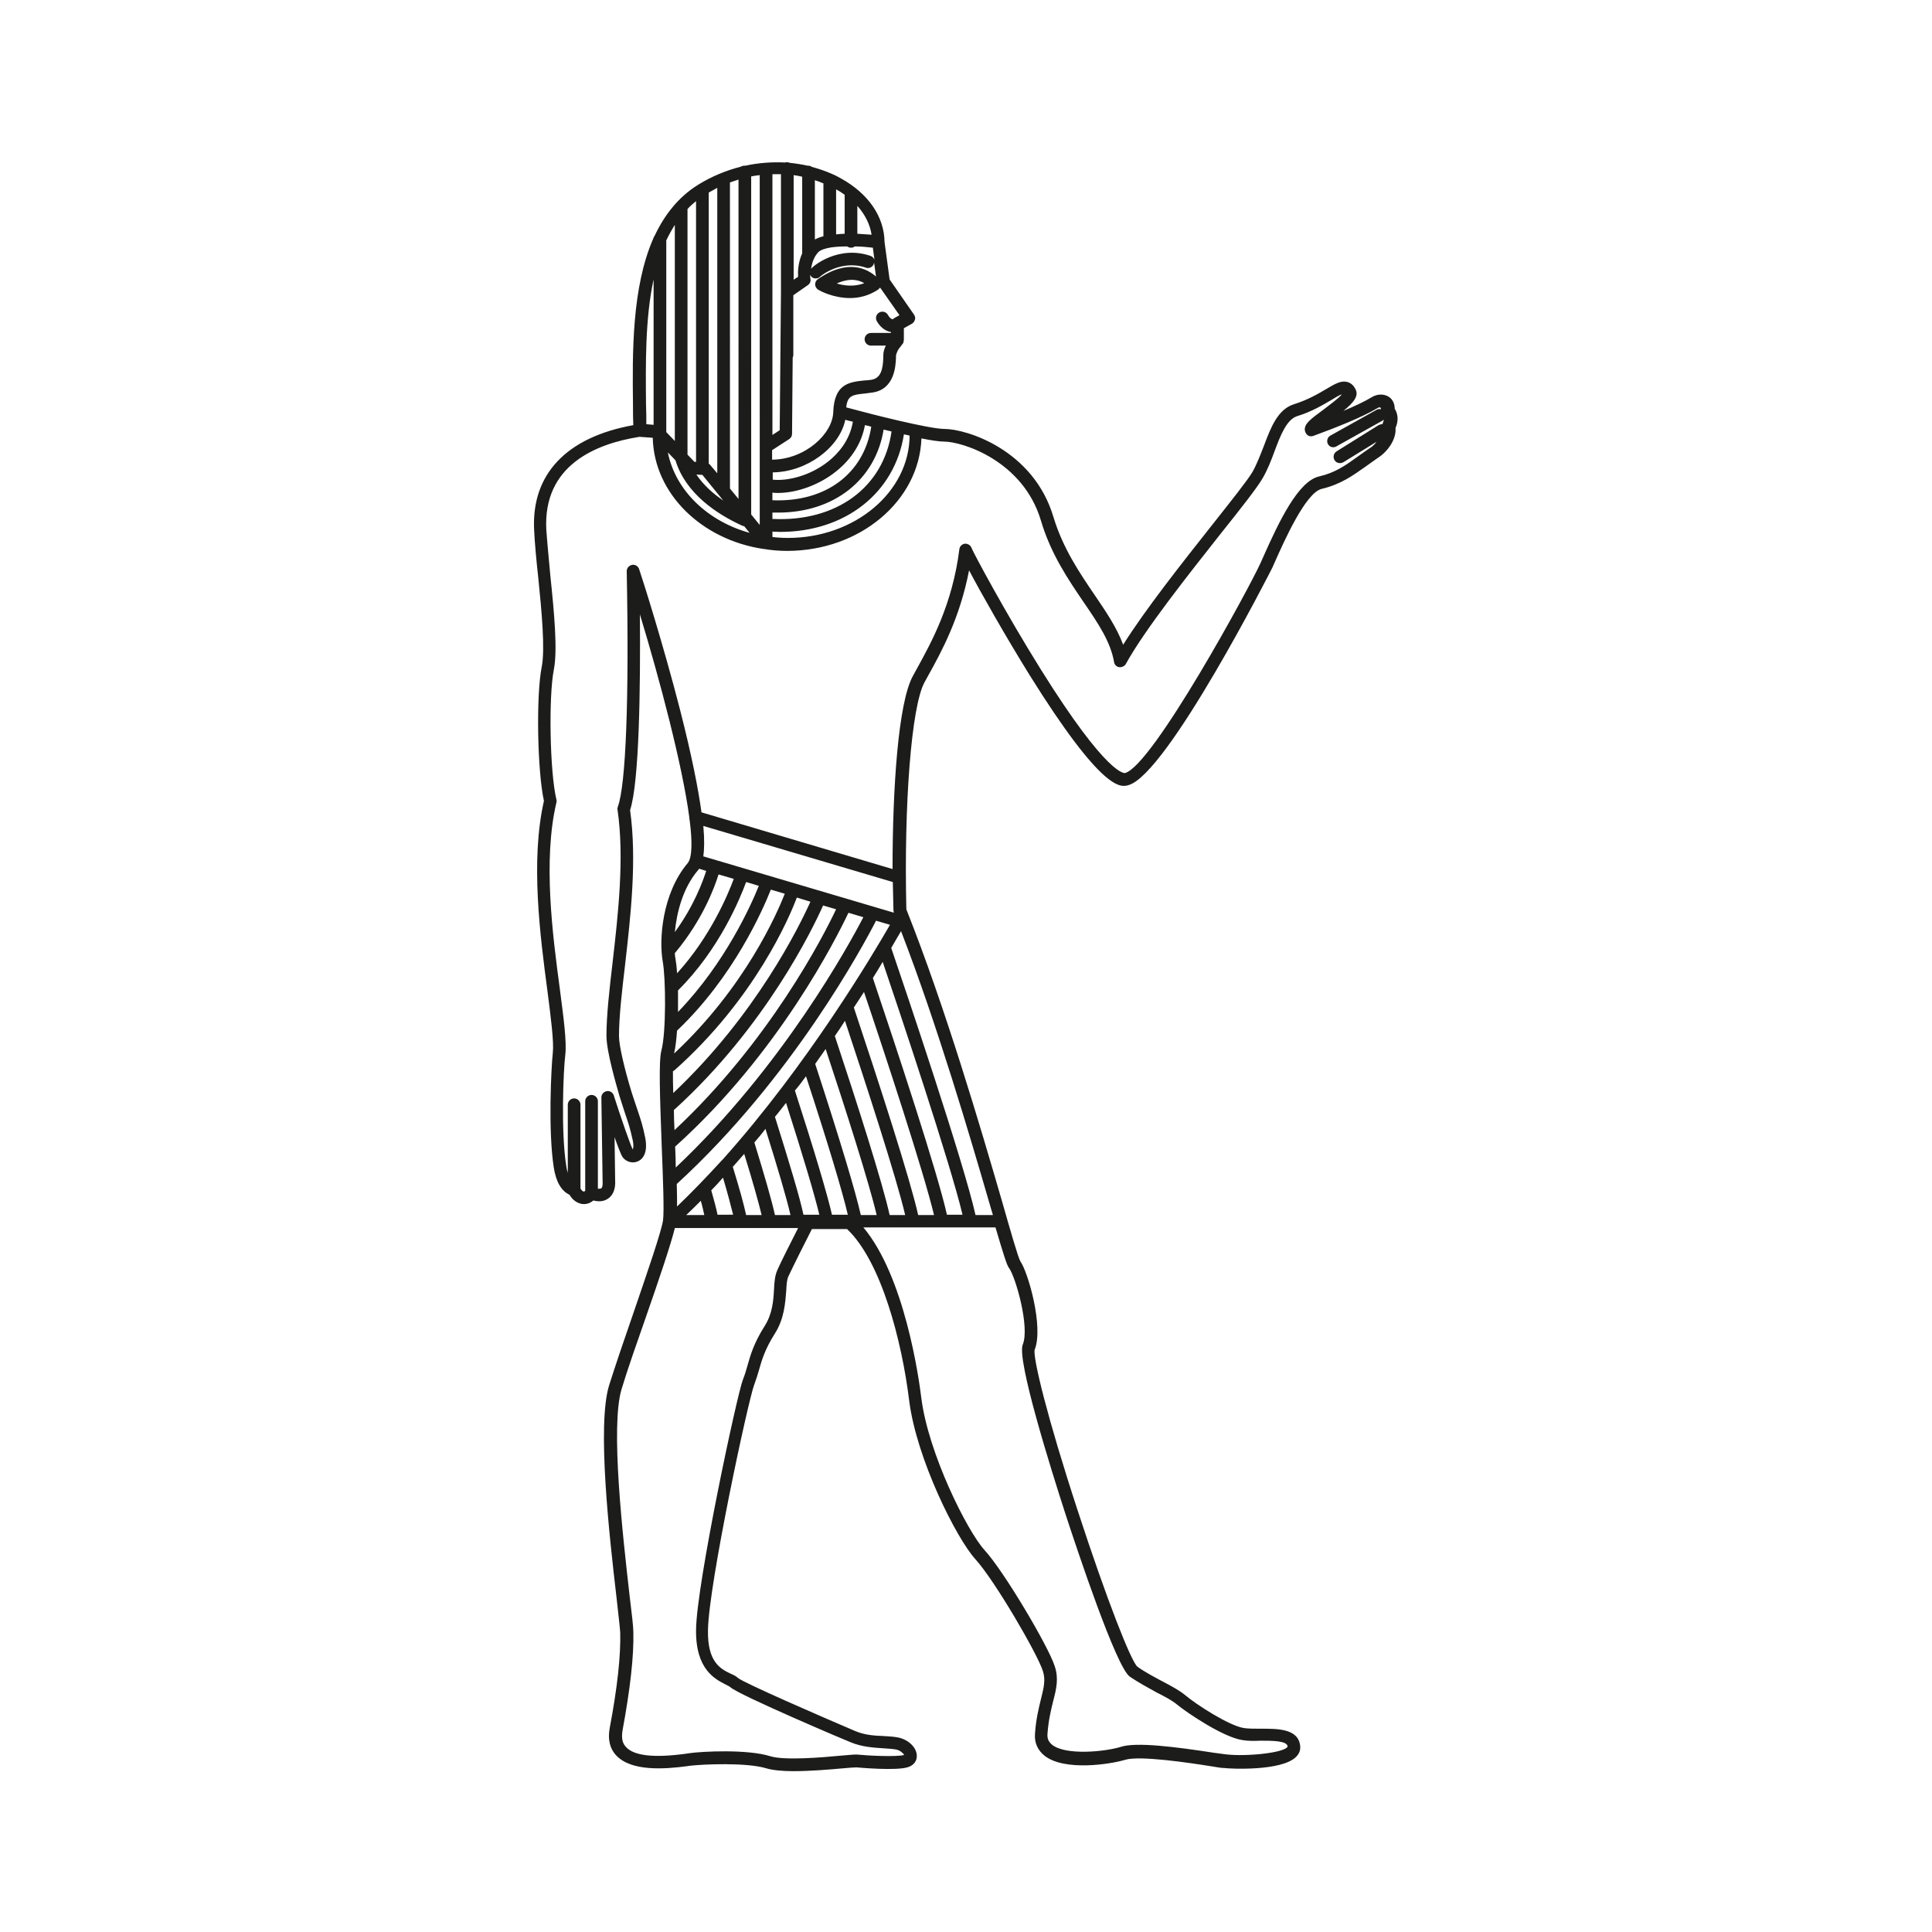 <?xml version="1.0" encoding="UTF-8"?>
<!-- Uploaded to: SVG Repo, www.svgrepo.com, Generator: SVG Repo Mixer Tools -->
<svg width="800px" height="800px" version="1.1" viewBox="144 144 512 512" xmlns="http://www.w3.org/2000/svg">
 <path d="m513.61 252.3c0-1.258-0.504-2.434-1.512-3.106-1.258-0.84-3.023-0.84-4.449 0-1.93 1.176-4.785 2.519-7.641 3.695 2.602-2.098 4.113-3.863 3.273-5.625-0.504-1.09-1.258-1.762-2.184-2.016-1.68-0.504-3.359 0.504-5.625 1.848-2.016 1.176-4.785 2.856-8.566 4.031-4.281 1.344-6.129 6.129-7.977 11.082-0.922 2.352-1.848 4.785-3.023 6.887-1.344 2.266-5.711 7.727-10.746 14.105-7.977 10.078-17.719 22.418-23.512 31.656-1.68-4.535-4.535-8.734-7.559-13.184-3.945-5.793-8.398-12.344-10.914-20.656-5.289-17.801-23.008-23.344-28.887-23.344-4.031 0-19.566-3.945-26.031-5.711 0.336-3.191 1.68-3.359 5.121-3.695 0.586-0.082 1.176-0.168 1.848-0.25 5.879-0.84 6.129-7.137 6.215-9.152v-0.504c0.082-0.922 0.754-2.016 1.008-2.266l0.082-0.082 0.754-1.008c0.082-0.082 0.168-0.25 0.168-0.418v-0.082c0-0.168 0.082-0.336 0.082-0.418v-3.106l2.098-1.176c0.418-0.25 0.672-0.586 0.84-1.09 0.168-0.504 0-0.922-0.25-1.344l-6.465-9.32-1.344-9.91c-0.082-6.719-4.281-12.848-11.586-16.879-0.754-0.418-1.512-0.84-2.352-1.176-1.68-0.754-3.441-1.344-5.289-1.848-0.25-0.168-0.586-0.336-1.008-0.336h-0.168c-1.512-0.336-3.106-0.586-4.703-0.754-0.25-0.082-0.504-0.168-0.754-0.168-0.168 0-0.336 0-0.504 0.082-3.441-0.168-7.055 0.082-10.496 0.84h-0.25c-0.336 0-0.672 0.082-0.922 0.25-3.945 1.008-7.809 2.602-11.336 4.785-5.289 3.273-8.984 8.062-11.586 13.602-0.168 0.168-0.25 0.418-0.336 0.672-5.711 13.016-5.543 30.398-5.375 44.168 0 1.848 0 3.609 0.082 5.289-17.719 3.191-27.039 13.016-26.281 27.793 0.168 3.609 0.586 7.977 1.09 12.594 0.922 8.984 1.848 19.062 0.922 23.68-1.512 7.473-1.176 27.457 0.586 35.52-3.609 15.871-1.008 35.77 0.922 50.297 0.922 7.223 1.762 13.52 1.426 16.543-0.418 3.777-1.258 20.488 0.25 30.23 0.586 3.863 2.016 6.297 4.199 7.305 0.754 1.344 1.93 2.184 3.273 2.434 0.672 0.082 1.848 0.082 3.023-0.922 1.008 0.25 2.519 0.418 3.777-0.418 0.84-0.504 1.93-1.68 2.016-4.031v-0.082l-0.168-12.258c0.84 2.434 1.68 4.535 2.016 5.121 0.84 1.344 2.602 1.93 4.031 1.344 0.922-0.336 2.938-1.68 2.098-6.215-0.672-3.359-1.258-5.039-2.016-7.305-0.418-1.258-0.922-2.688-1.594-4.785-2.016-6.633-3.359-12.512-3.359-14.945 0-5.039 0.754-11.672 1.594-18.727 1.512-13.184 3.191-28.047 1.344-41.145 2.434-7.391 2.769-32.242 2.602-51.891 5.207 17.129 11.25 39.887 13.098 53.824 0 0.25 0 0.504 0.082 0.672 0.754 5.793 0.672 9.992-0.504 11.418-6.801 8.062-7.641 20.238-6.633 26.031 0.84 4.535 0.922 18.895-0.336 23.594-0.754 2.856-0.418 11.922 0.082 25.527 0.336 8.48 0.672 17.215 0.336 19.566-0.504 3.191-4.199 13.855-7.727 24.184-2.434 6.969-4.871 14.191-6.551 19.48-3.273 10.578 0.082 40.137 1.93 56.008 0.504 4.535 0.922 8.145 1.008 9.488 0.168 6.129-0.754 14.609-2.769 25.273-0.586 3.023 0 5.543 1.762 7.391 4.031 4.199 12.68 3.609 18.895 2.769l0.504-0.082c3.527-0.418 15.113-0.922 20.32 0.672 1.68 0.504 4.281 0.754 7.137 0.754 4.449 0 9.488-0.418 13.184-0.754 1.594-0.168 3.273-0.25 3.609-0.25 0.082 0 10.578 1.008 13.688-0.082 1.512-0.504 2.352-1.68 2.266-3.106-0.082-2.098-2.184-4.113-4.785-4.703-1.176-0.25-2.602-0.336-4.031-0.418-2.352-0.082-5.039-0.25-7.559-1.344-9.656-4.113-29.305-12.68-30.984-14.023-0.504-0.504-1.258-0.84-2.016-1.176-2.602-1.258-6.129-3.023-5.961-11.504 0.168-12.09 10.664-60.961 12.258-65.074 0.504-1.344 0.922-2.688 1.258-3.863 0.754-2.688 1.594-5.543 4.199-9.656 2.519-3.945 2.769-8.23 3.023-11.336 0.082-1.68 0.168-3.023 0.586-3.863 1.09-2.352 4.871-9.91 6.215-12.512h9.32c9.07 8.566 14.527 29.727 16.457 45.426 1.93 15.449 12.512 36.527 17.551 42.066 5.121 5.625 16.457 25.105 17.887 29.641 0.754 2.352 0.25 4.367-0.504 7.391-0.586 2.434-1.344 5.375-1.594 9.32-0.168 2.352 0.754 4.281 2.519 5.711 5.289 4.199 17.551 2.266 21.41 1.09 3.863-1.176 17.297 0.84 23.008 1.762 1.426 0.25 2.519 0.418 3.191 0.418 1.762 0.25 15.281 0.84 19.062-2.938 1.09-1.09 1.176-2.184 1.09-2.938-0.504-4.617-6.047-4.535-10.496-4.535-1.68 0-3.191 0-4.367-0.168-3.945-0.586-12.762-6.297-15.617-8.734-1.426-1.176-3.527-2.352-5.961-3.609-2.184-1.176-4.617-2.434-6.719-3.945-1.68-1.512-7.977-17.383-15.785-41.312-8.145-24.855-11.922-40.641-11.418-42.656 2.434-6.047-1.762-20.57-3.777-23.426-0.586-0.922-2.602-7.977-4.953-16.207-5.543-19.062-14.863-50.883-25.273-77.082-0.672-27.961 1.344-53.738 4.785-60.121l0.922-1.68c3.695-6.633 8.48-15.449 10.914-28.047 3.273 6.215 9.574 17.297 15.953 27.625 19.48 31.234 24.266 29.895 26.281 29.305 10.328-2.856 37.871-57.098 38.121-57.602l0.672-1.512c2.434-5.457 8.145-18.391 12.426-19.398 4.953-1.176 8.145-3.441 11.586-5.879 1.09-0.754 2.184-1.594 3.441-2.434 2.434-1.594 4.785-4.785 4.535-7.809 0.949-2.195 0.531-3.961-0.223-5.137zm-145.6 2.941c0.504 0.168 1.176 0.336 2.016 0.504-0.84 5.039-3.945 8.48-6.465 10.496-4.953 3.945-11 5.289-14.777 4.871v-1.93c8.98-0.086 17.715-6.555 19.227-13.941zm6.883 1.848c-1.93 12.426-12.09 20.07-26.199 19.48v-2.016c0.504 0.082 1.008 0.082 1.512 0.082 5.039 0 11-2.184 15.367-5.711 4.113-3.273 6.801-7.559 7.641-12.258 0.59 0.086 1.094 0.254 1.68 0.422zm5.375 1.258c-2.098 14.777-14.609 24.016-31.57 23.176v-1.68h1.512c14.777 0 25.777-8.648 27.961-22 0.754 0.168 1.426 0.336 2.098 0.504zm-34.93 4.031v20.738l-2.266-2.769-0.004-89.594c0.754-0.168 1.512-0.25 2.266-0.336zm-5.625 13.855-2.266-2.769v-0.082l-0.004-81.035c0.754-0.25 1.512-0.504 2.266-0.754zm-5.629-6.801-1.848-2.184c-0.082-0.168-0.25-0.25-0.418-0.336v-71.879c0.754-0.418 1.512-0.84 2.266-1.258zm-3.945 0.418 5.543 6.801c-2.602-1.762-5.207-4.031-7.137-6.887zm-9.57-11.336v-50.801c0.672-1.426 1.426-2.769 2.266-4.113v57.266zm2.434 7.473c2.688 8.816 11 14.273 17.633 17.297 0.168 0.082 0.418 0.168 0.586 0.168l1.426 1.762c-11.168-3.106-19.648-11.25-21.664-21.328zm25.695 18.895c0.672 0 1.344 0.082 2.016 0.082 17.297 0 30.398-10.328 32.832-25.863 0.504 0.082 1.008 0.25 1.512 0.336-0.082 14.945-14.527 27.121-32.242 27.121-1.426 0-2.769-0.082-4.113-0.25zm33.668-57.352-1.344 0.754c-0.168 0.082-0.25 0.168-0.418 0.336-0.672-0.082-1.09-0.84-1.258-1.09-0.418-0.84-1.426-1.176-2.266-0.754-0.84 0.418-1.176 1.426-0.754 2.266 0.672 1.258 2.016 2.688 3.777 2.938v0.25l-5.293 0.004c-0.922 0-1.68 0.754-1.68 1.68 0 0.922 0.754 1.68 1.68 1.68h3.945c-0.336 0.672-0.672 1.594-0.672 2.519v0.586c-0.082 3.359-0.754 5.625-3.273 5.961-0.586 0.082-1.176 0.168-1.762 0.168-3.945 0.418-7.977 0.84-8.23 8.398-0.168 5.711-7.391 12.512-16.207 12.594v-2.519l4.535-2.938c0.504-0.336 0.754-0.84 0.754-1.426l0.168-20.152c0.082-0.25 0.168-0.418 0.168-0.672v-15.871l3.863-2.688c0.504-0.336 0.84-1.008 0.672-1.68 0 0-0.082-0.418-0.082-1.008 0.168 0.25 0.336 0.504 0.586 0.672 0.25 0.168 0.586 0.25 0.922 0.25 0.418 0 0.922-0.168 1.176-0.504 0.336-0.336 5.625-4.535 12.09-2.352 0.84 0.336 1.848-0.168 2.098-1.008 0-0.082 0.082-0.25 0.082-0.336l0.504 3.695c-2.098-1.848-7.223-4.953-15.367 0.672-0.504 0.336-0.754 0.84-0.754 1.426 0 0.586 0.336 1.09 0.84 1.426 0.25 0.168 3.863 2.184 8.398 2.184 2.352 0 4.953-0.586 7.473-2.266 0.168-0.168 0.336-0.336 0.504-0.504zm-13.852-18.223c0.25 0.168 0.586 0.336 1.008 0.336 0.336 0 0.672-0.082 1.008-0.336 1.68 0 3.273 0.168 4.785 0.336l0.418 3.191c-0.168-0.418-0.504-0.84-1.008-1.008-8.48-2.938-15.367 2.688-15.785 3.441v0.082c0.168-1.426 0.672-3.191 1.93-4.535 0.586-0.586 1.848-1.008 3.441-1.258 1.18-0.164 2.691-0.25 4.203-0.25zm-6.301-2.684c-0.84 0.168-1.594 0.504-2.266 0.84v-15.703c0.754 0.25 1.512 0.504 2.266 0.84zm-5.625 4.531c-1.09 2.352-1.176 4.871-1.09 6.215l-1.176 0.754v-27.711c0.754 0.082 1.512 0.25 2.266 0.418zm16.457 7.894c-2.602 1.008-5.375 0.672-7.305 0.082 3.527-1.594 5.879-0.922 7.305-0.082zm1.934-12.848c-1.008-0.082-2.352-0.168-3.777-0.25v-7.391c2.098 2.352 3.356 4.953 3.777 7.641zm-7.137-10.578v10.328c-0.754 0-1.512 0.082-2.266 0.168l-0.004-11.926c0.84 0.422 1.598 0.926 2.269 1.43zm-16.879-5.461v31.152l-0.336 36.695-1.93 1.258v-69.105h2.266zm-22.504 7.141v69.105h-0.418l-1.848-1.93v-65.078c0.672-0.754 1.426-1.426 2.266-2.098zm-11.25 20.738v38.543l-1.93-0.168c0-1.68 0-3.441-0.082-5.207-0.09-10.664-0.258-22.672 2.012-33.168zm12.512 244.18c0.418 1.426 0.672 2.688 0.922 3.777h-4.785c1.344-1.258 2.602-2.519 3.863-3.777zm4.449 3.777c-0.336-1.68-0.922-3.863-1.68-6.551 1.09-1.09 2.098-2.184 3.106-3.359 1.258 4.199 2.098 7.473 2.688 9.824l-4.113 0.004zm7.555 0c-0.586-2.769-1.762-7.055-3.527-12.762 1.008-1.176 2.016-2.266 3.023-3.441 2.266 7.305 3.777 12.762 4.617 16.207zm7.644 0c-0.84-3.777-2.688-10.242-5.457-19.23 1.008-1.176 2.016-2.352 2.938-3.609 3.359 10.746 5.625 18.391 6.633 22.84zm8.227-36.777c5.879 17.969 9.656 30.562 11.082 36.695h-4.199c-1.258-5.457-4.535-16.543-9.824-32.914 1.094-1.262 2.019-2.519 2.941-3.781zm-5.289 7.055c4.617 14.441 7.559 24.352 8.816 29.641h-4.199c-1.008-4.703-3.609-13.352-7.559-25.945 1.012-1.176 1.934-2.438 2.941-3.695zm19.816 29.723c-1.426-6.297-5.457-19.734-12.09-40.055 0.922-1.344 1.848-2.602 2.769-3.945 5.375 16.207 11.504 35.434 13.52 44zm7.641 0c-1.93-8.734-8.816-30.23-14.527-47.441 0.922-1.344 1.848-2.688 2.688-4.031 5.457 16.457 13.602 41.395 15.953 51.473zm7.559 0c-2.184-9.742-10.328-34.848-17.047-55 0.922-1.426 1.848-2.769 2.688-4.113 5.543 16.375 15.785 47.527 18.559 59.113zm7.641 0c-2.519-11.336-13.184-43.578-19.648-62.809 0.922-1.512 1.848-2.938 2.602-4.281 4.367 12.848 17.969 53.488 21.16 67.008h-4.113zm-59.617-14.523c-0.168 0.082-0.25 0.25-0.336 0.336-3.777 4.113-7.641 8.145-11.586 11.922 0-1.68 0-3.695-0.082-5.961 30.648-28.047 49.543-63.395 52.816-69.777l3.695 1.09c-4.371 7.559-21.754 37.031-44.508 62.391zm3.106-74.566c-1.512 4.113-6.215 15.367-15.031 25.023-0.082-1.594-0.25-2.938-0.418-3.863-0.082-0.418-0.168-1.008-0.168-1.512 0.082-0.082 0.082-0.082 0.168-0.168 7.137-8.566 10.328-17.129 11.418-20.656zm-15.535 70.953c27.457-24.688 42.738-55.25 45.93-61.969l3.945 1.176c-3.777 7.305-21.496 39.719-49.711 66.336 0.004-1.762-0.078-3.609-0.164-5.543zm-0.168-4.367c-0.082-1.762-0.168-3.609-0.168-5.375 0.082-0.082 0.168-0.082 0.25-0.168 24.016-21.832 36.527-47.777 39.297-53.992l3.441 1.008c-3.356 7.141-17.711 35.102-42.82 58.527zm-0.336-9.824c-0.082-2.098-0.082-4.113-0.082-5.793 0.168-0.082 0.336-0.168 0.418-0.25 21.328-18.977 30.48-40.559 32.41-45.762l3.609 1.09c-2.852 6.383-14.438 30.059-36.355 50.715zm0.254-10.496v-0.168c0.336-1.426 0.586-3.527 0.754-5.879 15.031-14.273 22.754-32.074 24.855-37.367l3.695 1.09c-2.016 5.129-10.496 24.777-29.305 42.324zm1.008-10.996v-5.711c10.914-10.832 16.375-24.184 18.055-28.719l3.359 1.008c-2.019 5.039-8.902 20.488-21.414 33.422zm57.098-26.957c0 0.168 0.082 0.418 0.082 0.586 0 0 0 0.082 0.082 0.082l-50.551-14.945c0.25-1.848 0.336-4.367 0-8.062l50.215 14.863c0.09 2.523 0.09 5.043 0.172 7.477zm-51.891-10.496c0.168-0.168 0.25-0.336 0.418-0.504l1.848 0.586c-0.922 2.856-3.273 9.32-8.312 16.207 0.504-5.203 2.098-11.586 6.047-16.289zm21.074 105.97c-0.586 1.344-0.754 3.023-0.84 5.039-0.168 3.023-0.418 6.465-2.519 9.742-2.856 4.535-3.695 7.559-4.535 10.496-0.336 1.258-0.672 2.352-1.176 3.609-1.594 4.113-12.258 53.992-12.426 66.25-0.168 10.664 5.121 13.184 7.894 14.609 0.504 0.25 1.008 0.504 1.176 0.672 2.266 2.098 31.57 14.527 31.906 14.609 3.023 1.258 6.129 1.426 8.648 1.594 1.344 0.082 2.519 0.168 3.441 0.336 1.09 0.25 1.848 1.008 2.098 1.426-2.016 0.586-9.91 0.168-12.258-0.082-0.504-0.082-1.426 0-4.281 0.25-5.289 0.504-15.199 1.344-18.977 0.168-5.879-1.848-17.801-1.344-21.746-0.754l-0.504 0.082c-8.48 1.176-13.855 0.586-15.953-1.762-1.008-1.008-1.258-2.434-0.922-4.449 2.016-10.914 3.023-19.648 2.856-26.031 0-1.426-0.418-4.953-1.008-9.742-1.762-15.617-5.121-44.754-2.098-54.664 1.594-5.289 4.113-12.426 6.551-19.398 3.359-9.656 6.465-18.809 7.559-23.258h32.664c-1.605 3.199-4.625 9.074-5.551 11.258zm65.074 19.648c-1.594 4.031 7.391 32.746 11.336 44.922 3.106 9.488 13.434 40.559 17.047 43.074 2.352 1.594 4.871 2.938 7.137 4.199 2.184 1.09 4.199 2.184 5.375 3.191 2.769 2.266 12.258 8.648 17.297 9.406 1.426 0.25 3.106 0.25 4.871 0.168 3.106 0 6.969 0 7.137 1.512-0.504 1.68-10.914 2.769-16.457 2.098-0.672-0.082-1.762-0.25-3.106-0.418-10.328-1.594-20.488-2.856-24.52-1.594-4.281 1.344-14.695 2.352-18.305-0.504-0.922-0.754-1.344-1.594-1.258-2.856 0.25-3.609 0.922-6.297 1.512-8.734 0.84-3.191 1.512-5.961 0.418-9.238-1.68-5.289-13.52-25.273-18.641-30.816-4.617-5.121-14.863-25.609-16.711-40.223-0.672-5.543-4.449-32.242-15.367-45.258h35.012c2.098 7.055 2.938 9.824 3.527 10.664 1.766 2.269 5.629 15.789 3.695 20.406zm-8.816-37.449c0.336 1.09 0.586 2.098 0.922 3.106h-4.617c-3.106-13.938-18.559-59.703-22.336-70.785 1.09-1.93 2.016-3.441 2.602-4.449 9.66 25.023 18.227 54.242 23.43 72.129zm101.35-200.52c-1.258 0.84-2.434 1.68-3.609 2.519-3.359 2.434-6.047 4.367-10.41 5.375-5.457 1.258-10.496 11.672-14.777 21.328l-0.672 1.512c-2.938 6.551-28.551 53.656-35.938 55.754-0.168 0-4.617 0.922-22.336-27.457-9.488-15.199-17.801-30.816-18.305-32.074-0.25-0.754-0.922-1.258-1.762-1.258-0.754 0.082-1.426 0.672-1.512 1.426-1.848 14.695-7.391 24.688-11.418 31.992l-0.922 1.68c-3.863 7.055-5.375 29.641-5.375 51.137l-50.633-15.031c-0.84-6.129-2.519-14.777-5.625-26.953-4.449-17.383-9.992-34.848-10.914-37.535-0.25-0.754-1.09-1.258-1.848-1.09-0.84 0.168-1.426 0.84-1.426 1.68 0.672 34.09-0.25 56.762-2.352 62.387-0.082 0.25-0.168 0.586-0.082 0.84 1.848 12.762 0.168 27.625-1.344 40.723-0.84 7.137-1.594 13.855-1.594 19.145 0 4.281 2.688 13.266 3.441 15.953 0.672 2.184 1.176 3.609 1.594 4.953 0.754 2.184 1.258 3.695 1.93 6.801 0.336 1.594 0.082 2.266 0 2.434-0.586-1.09-3.023-8.062-5.039-14.359-0.25-0.754-1.09-1.258-1.848-1.09-0.84 0.168-1.426 0.84-1.426 1.68l0.336 22.84c0 0.672-0.168 1.176-0.418 1.258-0.168 0.082-0.504 0.082-0.84 0.082v-23.176c0-0.922-0.754-1.68-1.68-1.68-0.922 0-1.68 0.754-1.68 1.68v23.762c-0.168 0.082-0.336 0.168-0.418 0.168-0.168 0-0.586-0.336-0.84-0.84v-22.168c0-0.922-0.754-1.68-1.68-1.68-0.922 0-1.68 0.754-1.68 1.68v18.055c-0.168-0.586-0.336-1.176-0.418-1.93-1.426-8.984-0.754-25.273-0.25-29.305 0.418-3.441-0.418-9.656-1.426-17.383-1.93-14.441-4.535-34.176-0.922-49.543 0.082-0.25 0.082-0.504 0-0.754-1.762-7.391-2.098-27.375-0.672-34.512 1.008-5.121 0.082-15.113-0.922-24.688-0.418-4.535-0.84-8.902-1.09-12.426-0.84-16.879 12.93-22.672 24.688-24.52l3.527 0.25c0.336 14.777 12.93 27.039 29.391 29.473h0.082c2.016 0.336 4.031 0.504 6.129 0.504 19.312 0 35.016-13.266 35.602-29.809 2.519 0.504 4.703 0.84 5.961 0.84 4.953 0 20.992 5.121 25.695 20.906 2.602 8.816 7.223 15.617 11.336 21.664 3.863 5.625 7.137 10.496 8.062 15.871 0.082 0.672 0.672 1.258 1.344 1.344 0.672 0.082 1.426-0.25 1.762-0.84 5.039-9.152 16.711-23.848 25.191-34.594 5.375-6.719 9.574-12.09 11-14.527 1.344-2.266 2.352-4.871 3.273-7.391 1.594-4.281 3.191-8.23 5.879-9.152 4.113-1.258 7.055-3.106 9.238-4.367 0.922-0.586 2.016-1.258 2.688-1.426-0.922 1.09-3.441 2.938-4.871 4.031-3.441 2.519-4.785 3.609-4.953 4.953-0.082 0.504 0.082 1.09 0.418 1.512 0.418 0.586 1.176 0.754 1.848 0.504 5.289-1.93 12.848-4.871 17.047-7.391 0.336-0.25 0.672-0.168 0.754-0.082 0.082 0.082 0.082 0.25 0.082 0.418-0.418-0.082-0.84-0.082-1.176 0.168l-12.176 6.801c-0.84 0.418-1.09 1.512-0.672 2.266 0.336 0.586 0.84 0.84 1.426 0.84 0.25 0 0.586-0.082 0.84-0.25l12.176-6.801c0.082-0.082 0.168-0.168 0.336-0.25 0 0.336-0.168 0.672-0.336 1.176-0.336 0-0.672 0.082-1.008 0.25l-11.168 6.969c-0.754 0.504-1.008 1.512-0.504 2.352 0.336 0.504 0.84 0.754 1.426 0.754 0.336 0 0.586-0.082 0.922-0.25l8.734-5.375c-0.273 0.43-0.691 0.848-1.195 1.27z" fill="#1c1c1a"/>
</svg>